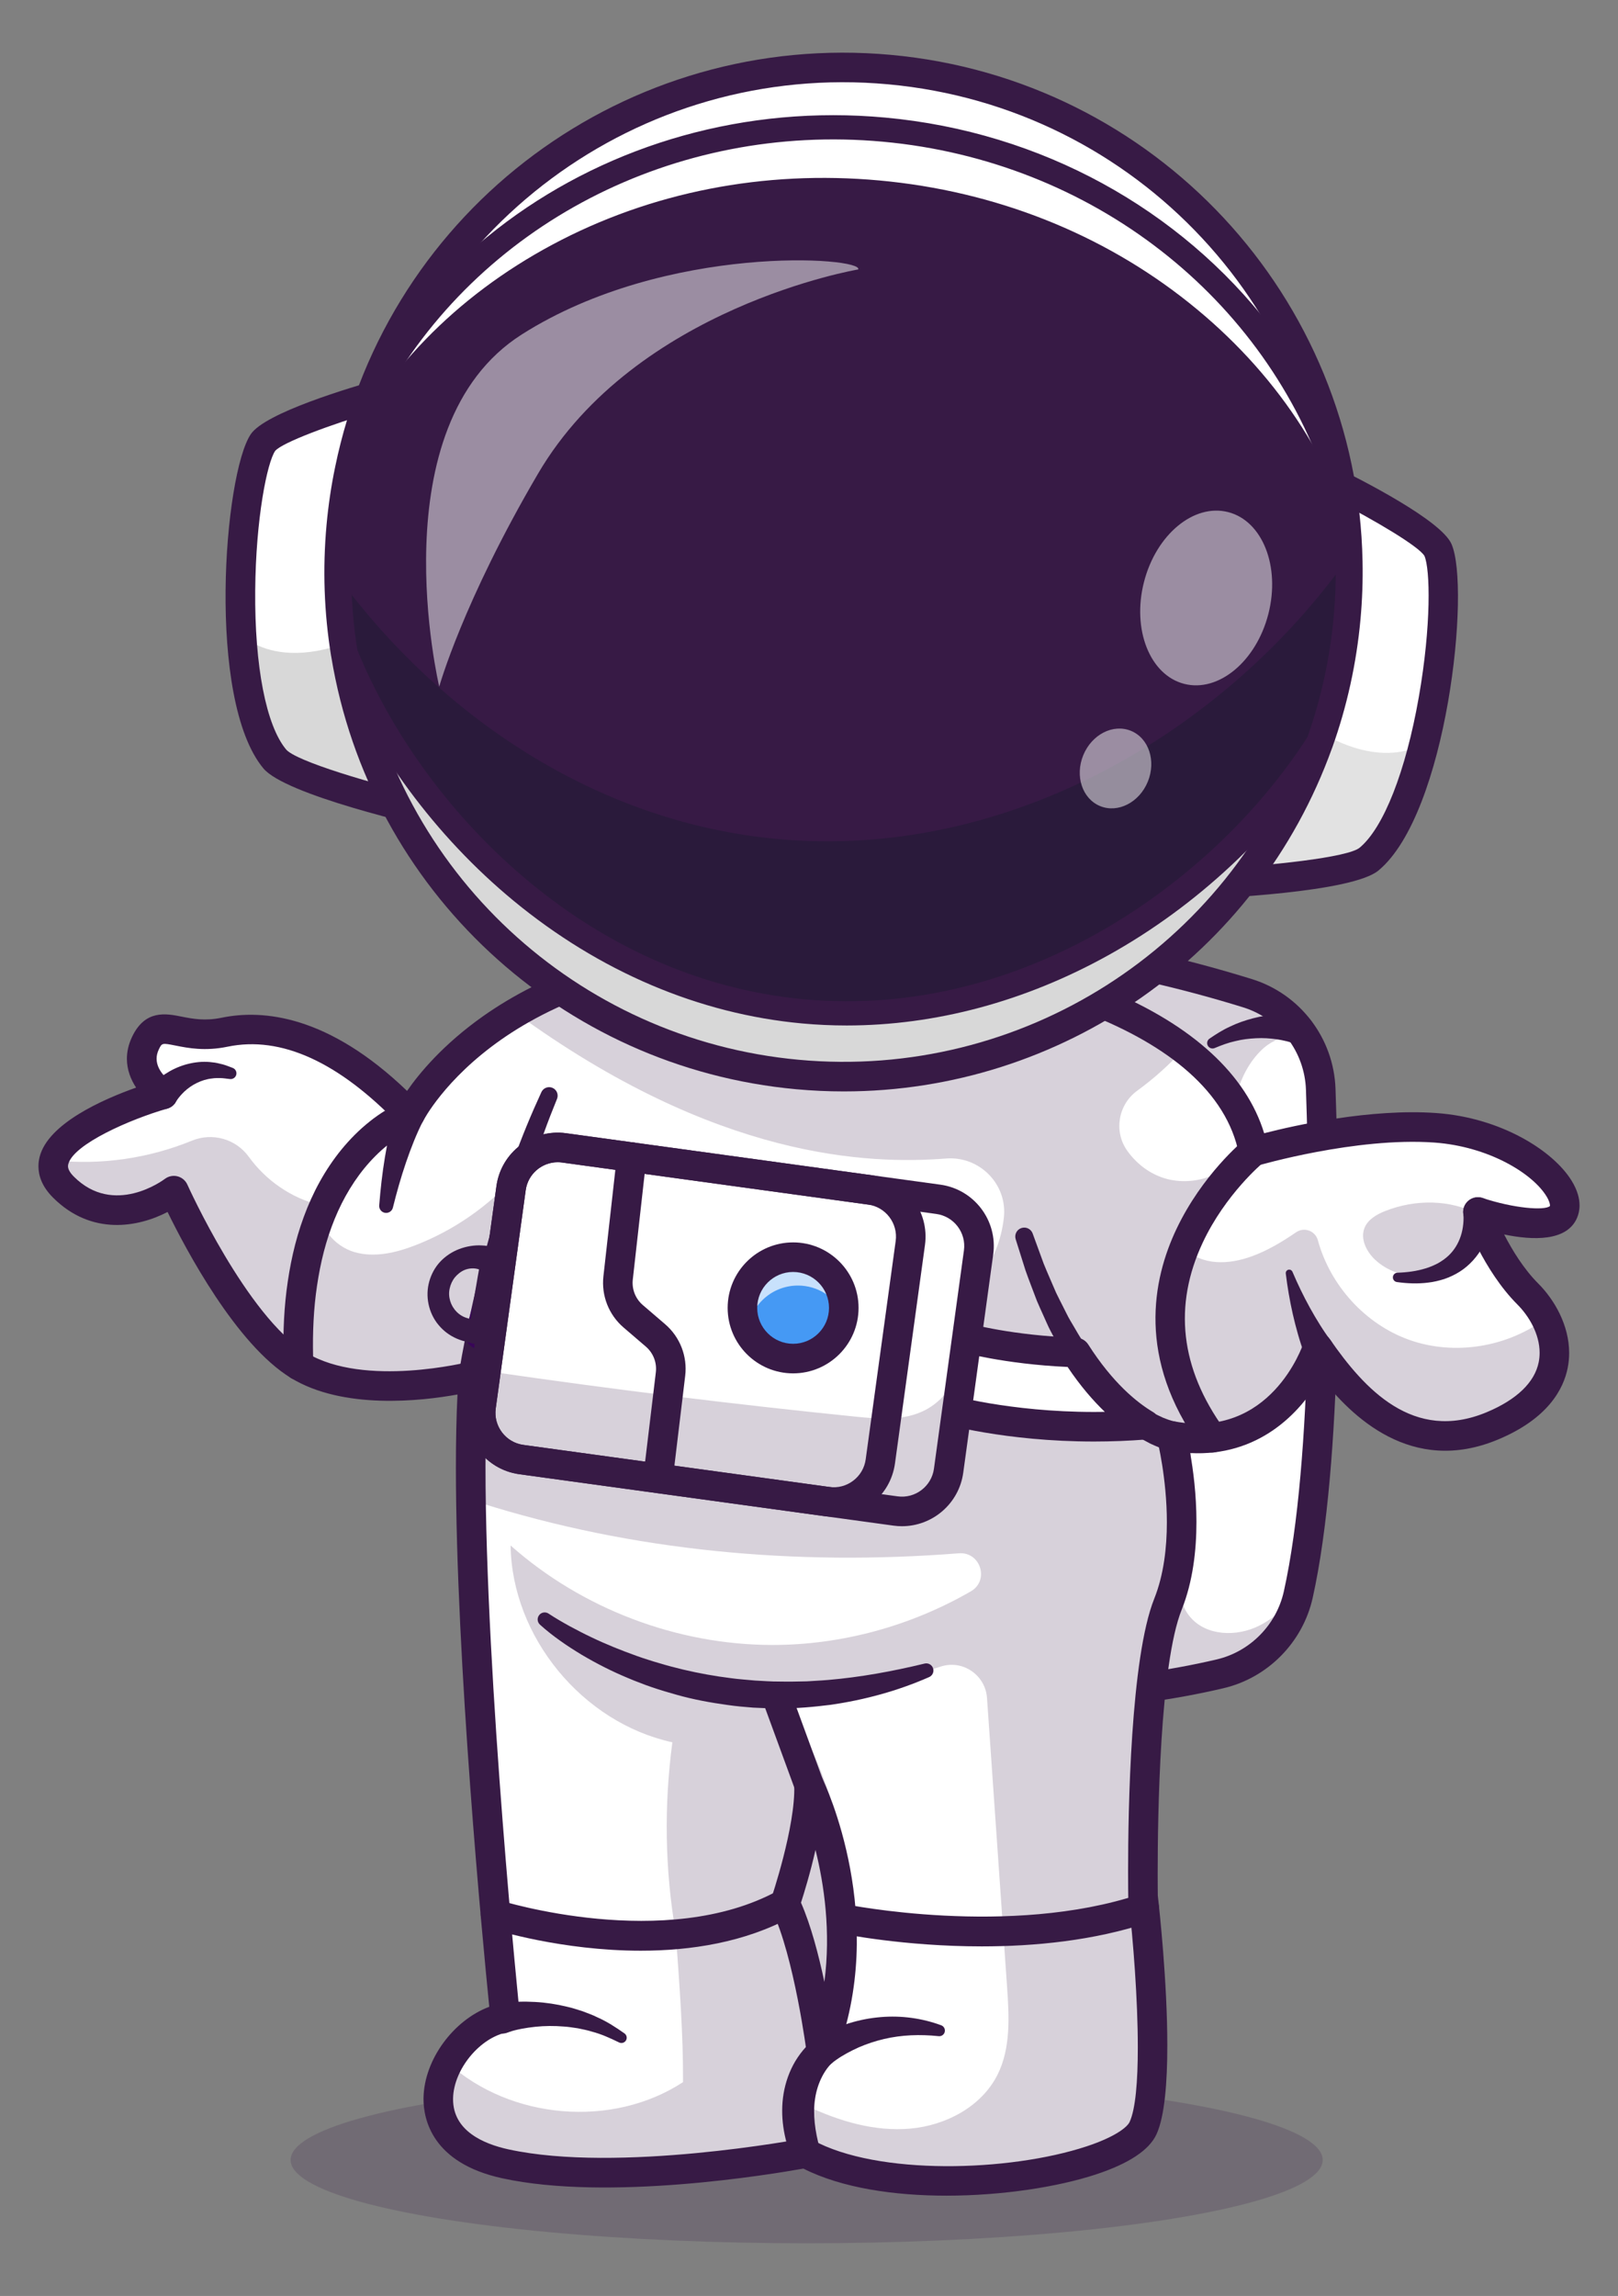 <?xml version="1.0" encoding="utf-8"?>
<!-- Generator: Adobe Illustrator 16.0.0, SVG Export Plug-In . SVG Version: 6.00 Build 0)  -->
<!DOCTYPE svg PUBLIC "-//W3C//DTD SVG 1.1//EN" "http://www.w3.org/Graphics/SVG/1.1/DTD/svg11.dtd">
<svg version="1.1" id="Layer_1" xmlns="http://www.w3.org/2000/svg" xmlns:xlink="http://www.w3.org/1999/xlink" x="0px" y="0px"
	 width="2443.898px" height="3466.334px" viewBox="0 0 2443.898 3466.334" enable-background="new 0 0 2443.898 3466.334"
	 xml:space="preserve">
<rect x="0" y="0" width="2443.898" height="3466.334" fill="#808080" stroke="none"/>
<g>
	<g>
		<g>
			<g opacity="0.2">
				<g>
					<ellipse fill="#371A45" cx="1218.413" cy="3261.057" rx="779.449" ry="125.768"/>
				</g>
			</g>
			<g>
				<g>
					<g>
						<path fill="#FFFFFF" d="M1960.906,2407.664c-1.842,8.314-4.354,16.352-7.423,24.055
							c-18.864,47.439-59.774,83.439-110.507,95.326c-141.428,33.266-440.748,73.617-792.14-54.918
							c0,0-75.234-693.296,70.546-1040.893c0,0,325.217-67.477,762.95,68.314c37.394,11.553,68.034,36.278,87.513,68.202
							c13.841,22.66,22.101,49.003,23.05,76.797C2001.259,1828.559,2007.063,2201.215,1960.906,2407.664z"/>
					</g>
				</g>
				<g>
					<g>
						<path fill="#371A45" d="M1544.223,2582.818c-142.686,0-314.585-21.514-501.062-89.727
							c-7.979-2.92-13.608-10.113-14.526-18.561c-3.099-28.539-74.18-703.012,72.183-1051.938
							c2.844-6.782,8.85-11.729,16.052-13.223c13.506-2.803,335.872-67.061,774.1,68.848
							c72.858,22.593,123.586,89.121,126.229,165.547c6.873,198.696,11.527,562.784-34.491,768.754
							c-14.989,67.105-67.839,120.602-134.636,136.285C1777.712,2565.332,1672.831,2582.818,1544.223,2582.818z M1071.649,2455.898
							c337.955,120.016,624.485,82.73,766.214,49.439c50.236-11.797,89.985-52.051,101.27-102.555
							c44.934-201.123,40.239-560.908,33.439-757.475c-1.984-57.461-40.095-107.471-94.829-124.443
							c-381.338-118.262-679.221-79.746-740.322-69.8C1012.509,1765.704,1062.323,2358.014,1071.649,2455.898z"/>
					</g>
				</g>
				<g>
					<g>
						<path fill="#371A45" d="M1956.288,1576.209c0.04-0.065-0.564-0.293-1.015-0.481c-0.436-0.196-0.986-0.387-1.53-0.58
							c-1.065-0.396-2.17-0.779-3.344-1.128c-2.273-0.766-4.706-1.359-7.103-2.029c-4.875-1.168-9.87-2.196-14.952-2.921
							c-10.157-1.476-20.613-2.119-31.085-1.577c-10.463,0.513-21.067,1.751-31.437,4.37c-10.5,2.279-20.627,6.11-30.763,10.306
							l-0.466,0.193c-4.155,1.72-8.918-0.255-10.639-4.411c-1.496-3.616-0.191-7.693,2.91-9.824
							c9.798-6.737,20.026-13.261,31.116-18.264c10.956-5.341,22.62-9.32,34.586-12.46c11.981-3.171,24.358-5.049,36.931-5.868
							c6.291-0.421,12.641-0.481,19.063-0.307c3.227,0.183,6.44,0.296,9.748,0.652c1.628,0.132,3.308,0.33,5.017,0.566l2.625,0.382
							c0.929,0.161,1.708,0.264,3.112,0.596c11.814,3.528,18.531,15.965,15.004,27.779S1968.103,1579.737,1956.288,1576.209z"/>
					</g>
				</g>
			</g>
			<g opacity="0.2">
				<g>
					<path fill="#371A45" d="M1901.337,2454.717c14.9-7.367,27.905-17.469,39.848-28.967
						c-18.863,47.441-59.774,83.439-110.507,95.326c-141.427,33.266-440.747,73.617-792.139-54.918
						c0,0-75.234-693.295,70.546-1040.892c0,0,325.217-67.477,762.949,68.313c37.395,11.554,68.035,36.278,87.513,68.202
						c-19.646,1.73-39.124,9.32-53.188,22.66c-38.454,36.39-46.826,93.597-52.91,146.171
						c-13.003,111.456-26.008,222.912-39.012,334.313c-10.771,92.201-21.487,184.402-32.26,276.549
						c-4.019,34.604-6.809,73.617,15.795,100.127C1822.25,2470.064,1867.794,2471.35,1901.337,2454.717z"/>
				</g>
			</g>
			<g>
				<g>
					<path fill="#FFFFFF" d="M2361.525,1829.898c-16.131,37.674-129.15,0-129.15,0s26.902,75.347,75.346,123.791
						c10.383,10.381,19.814,22.995,26.848,36.948c25.951,51.068,20.816,119.884-80.648,162.189
						c-129.205,53.803-215.322-48.445-263.712-118.432c0,0-53.859,164.701-220.681,133.502c0,0,37.673,146.338-5.358,254
						c-43.086,107.66-37.673,441.305-37.673,441.305s32.261,279.84,0,349.828c-32.315,69.988-362.442,118.377-509.507,37.674
						c0,0-281.627,53.803-453.863,16.131c-106.655-23.332-116.311-96.223-86.396-152.145c18.307-34.381,51.57-62.342,86.396-68.482
						c0,0-69.317-667.342-48.109-968.727c0,0-167.156,43.031-264.046-16.186c-96.89-59.16-188.365-263.71-188.365-263.71
						s-91.476,69.987-166.822-5.359c-75.346-75.346,150.692-139.921,150.692-139.921s-48.445-31.701-26.901-77.131
						c21.487-45.486,50.231-2.401,119.549-16.744c69.375-14.4,165.092,4.745,279.897,124.349c0,0,40.742-83.104,159.734-153.706
						c92.647-55.143,232.846-102.695,438.234-97.448c228.996,5.861,445.77,57.375,570.732,152.31
						c56.26,42.752,93.933,94.323,105.596,154.488c0,0,150.694-44.482,274.483-35.719
						C2291.592,1711.465,2377.654,1792.225,2361.525,1829.898z"/>
				</g>
			</g>
			<g opacity="0.2">
				<g>
					<path fill="#371A45" d="M2334.568,1990.637c-57.654,43.199-137.354,56.482-205.445,32.427
						c-66.91-23.6-119.881-82.304-138.55-150.534c-3.919-14.323-20.641-20.461-32.898-12.078
						c-21.172,14.479-43.12,27.691-67.147,36.364c-34.38,12.446-74.118,14.623-102.191-12.446
						c31.031-45.374,62.007-90.806,95.885-139.753c1.396-2.735,2.791-5.525-1.73-11.943
						c-25.004,39.961-78.081,59.942-123.232,46.324c-22.929-6.888-42.777-22.123-56.74-41.81
						c-20.526-28.943-13.628-69.433,15.033-90.352c25.534-18.636,49.12-39.789,70.171-62.902
						c-124.963-94.935-341.736-146.449-570.732-152.31c-205.389-5.247-345.587,42.305-438.234,97.448
						c303.676,221.507,533.627,229.055,650.359,220.014c50.543-3.915,92.828,38.999,87.154,89.376
						c-3.808,33.816-16.299,66.386-38.805,92.848c-44.092,51.959-109.113,81.317-174.022,102.081
						c-180.439,57.596-373.492,60.443-562.807,53.578c-4.912,60.666-9.823,121.391-14.734,182.17
						c230.007,72.592,475.498,95.381,722.341,75.975c32.775-2.576,46.607,41.018,18.131,57.449
						c-90.529,52.234-194.729,80.91-299.278,80.949c-144.274,0-287.879-54.473-395.874-150.189
						c1.896,138.021,108.498,267.563,244.345,297.143c-12.725,95.215-11.33,192.328,4.967,286.93
						c5.805,78.471,11.608,156.887,11.106,226.15c-106.936,69.932-260.418,56.424-354.908-28.855
						c-29.914,55.922-20.259,128.813,86.396,152.145c172.236,37.672,453.863-16.131,453.863-16.131
						c147.064,80.703,477.191,32.314,509.507-37.674c32.261-69.988,0-349.828,0-349.828s-5.413-333.645,37.673-441.305
						c43.031-107.662,5.358-254,5.358-254c166.821,31.199,220.681-133.502,220.681-133.502
						c48.39,69.986,134.507,172.234,263.712,118.432C2355.385,2110.521,2360.52,2041.705,2334.568,1990.637z M1506.709,3132.326
						c-24.166,48.221-78.081,76.629-131.771,81.375c-53.747,4.742-107.326-11.051-156.497-34.438
						c2.4-75.514,52.352-128.199,39.738-132.553c49.785-162.357,14.288-348.322-73.728-479.648
						c80.327-8.775,159.707-25.904,236.509-50.938c33.086-10.783,67.443,12.734,69.862,47.451
						c10.119,145.262,20.203,290.555,30.286,435.805C1524.234,3044.422,1526.913,3091.975,1506.709,3132.326z"/>
				</g>
			</g>
			<g>
				<g>
					<path fill="#371A45" d="M1429.494,3314.947c-78.73,0-157.952-11.5-216.063-40.889c-47.688,8.578-294.409,49.73-455.075,14.58
						c-106.177-23.219-118.66-89.654-118.665-119.488c0-0.746,0.01-1.469,0.022-2.168c1.182-57.914,45.578-117.143,99.302-137.201
						c-9.588-95.635-50.394-520.01-50.4-813.961c-0.003-39.555,0.734-76.742,2.388-110.453
						c-54.648,9.912-172.521,23.354-251.675-25.025c-82.591-50.429-158.572-193.93-186.209-250.542
						c-43.615,22.666-114.595,36.738-173.122-21.787c-16.98-16.982-21.929-33.599-21.924-47.212
						c0.002-5.352,0.771-10.234,1.875-14.497c12.98-50.093,95.239-86.411,145.627-104.277
						c-8.018-12.168-13.898-26.992-13.896-43.594c0-10.327,2.275-21.338,7.725-32.827c19.692-41.689,51.436-35.405,74.614-30.796
						c16.528,3.276,35.267,6.992,60.581,1.758c63.013-13.062,161.543-3.496,280.255,110.459
						c18.435-26.606,54.253-69.966,114.431-112.529c85.679-60.601,239.944-131.514,488.273-125.19
						c173.079,4.424,335.249,34.834,456.639,85.635c127.49,53.359,208.247,127.681,235.239,215.977
						c47.39-12.158,160.848-37.485,259.943-30.483c97.52,6.904,176.773,56.782,204.658,102.49
						c8.832,14.478,11.787,26.86,11.787,36.948c0.004,7.603-1.674,13.901-3.775,18.809c-15.379,35.928-66.988,34.014-110.105,25.088
						c11.977,23.281,29.451,52.017,51.564,74.131c23.918,23.921,46.631,62.407,46.623,104.786
						c-0.002,7.388-0.691,14.892-2.189,22.46c-6.32,31.979-29.744,76.725-105.428,108.287
						c-130.602,54.375-221.563-35.166-267.688-94.615c-30.984,55.904-95.13,120.406-197.103,114.947
						c4.432,24.965,9.451,62.412,9.451,103.936c0,42.904-5.361,90.16-22.275,132.48c-33.008,82.475-36.279,311.143-36.279,398.314
						c0,0.025,0,0.055,0,0.078c0,0.029,0,0.055,0,0.078c0,17.734,0.137,29.586,0.183,33.111
						c2.469,21.596,14.368,130.713,14.368,226.514c0.002,55.922-4.051,107.305-16.401,134.096
						c-10.981,23.789-41.812,44.166-91.636,60.576C1598.446,3301.621,1514.252,3314.947,1429.494,3314.947z M1216.986,3228.379
						c3.733,0,7.432,0.938,10.743,2.754c97.704,53.619,296.306,47.988,413.437,9.41c41.816-13.775,61.182-28.473,65.062-36.875
						c8.981-19.482,12.38-61.764,12.383-112.432c0.002-71.992-6.851-160.928-14.292-225.479c-0.083-0.732-0.132-1.465-0.145-2.197
						c-0.044-2.637-0.251-16.637-0.251-38.336c-0.003-91.957,3.721-322.172,39.519-411.625
						c14.422-36.08,19.039-77.305,19.041-115.293c0.005-67.012-14.346-123.955-14.573-124.844c-0.473-1.836-0.705-3.697-0.705-5.543
						c-0.008-5.605,2.1-11.078,6.018-15.273c5.215-5.57,12.92-8.1,20.41-6.693c145.115,27.129,193.39-112.588,195.374-118.55
						c2.671-8.027,9.66-13.887,18.038-15.078c8.365-1.196,16.715,2.412,21.524,9.375c52.266,75.591,126.402,156.47,236.771,110.517
						c45.504-18.975,72.758-45.166,78.801-75.732c0.93-4.711,1.361-9.413,1.361-14.071c0-28.716-16.41-55.782-33.566-72.94
						c-51.404-51.401-79.418-128.799-80.586-132.07c-0.873-2.451-1.301-4.985-1.299-7.505c0-5.742,2.217-11.372,6.373-15.62
						c5.979-6.104,14.916-8.262,23.012-5.557c46.852,15.566,93.531,19.316,101.637,12.153c0.045-0.21,0.074-0.513,0.074-0.908
						c0-2.061-0.861-6.636-5.225-13.784c-21.389-35.059-88.131-75.435-169.693-81.206c-0.004,0-0.004,0-0.004,0
						c-118.371-8.379-265.119,34.424-266.587,34.858c-6.03,1.777-12.536,0.933-17.909-2.329c-5.376-3.267-9.126-8.647-10.325-14.819
						c-36.714-188.843-355.418-281.094-654.983-288.74c-234.304-6.06-378.874,59.39-458.882,115.269
						c-86.318,60.288-118.198,122.842-118.511,123.467c-3.242,6.494-9.455,11.04-16.633,12.134
						c-7.176,1.084-14.451-1.338-19.48-6.577c-91.225-95.039-178.469-134.712-259.255-117.949
						c-34.183,7.075-59.697,2.012-78.33-1.685c-20.752-4.116-20.742-4.116-25.569,6.104c-2.271,4.785-3.213,9.365-3.218,13.662
						c-0.015,19.639,19.585,33.521,22.278,35.332c6.228,4.199,9.91,11.221,9.912,18.589c0,1.152-0.091,2.305-0.273,3.462
						c-1.354,8.574-7.498,15.625-15.843,18.018c-55.654,15.938-141.641,53.574-149.448,83.74c-0.178,0.688-0.444,1.719-0.444,3.11
						c0.006,3.237,1.458,8.433,8.846,15.82c60.337,60.337,134.406,5.723,137.531,3.364c5.428-4.092,12.459-5.522,19.038-3.813
						c6.582,1.694,12.065,6.27,14.844,12.476c0.887,1.982,89.8,198.931,179.622,253.775c87.588,53.525,245.275,14.018,246.86,13.617
						c6.943-1.777,14.336-0.117,19.844,4.479c5.1,4.252,8.027,10.537,8.032,17.123c0,0.527-0.018,1.055-0.054,1.588
						c-2.757,39.164-3.955,84.746-3.955,134.369c-0.013,325.391,51.401,824.707,51.999,830.484c0.081,0.771,0.12,1.543,0.122,2.305
						c0.01,10.717-7.678,20.088-18.449,21.986c-41.588,7.334-81.753,55.787-82.648,99.697c-0.011,0.523-0.016,1.035-0.016,1.553
						c0.013,47.314,45.315,67.217,83.558,75.576c165.72,36.266,442.131-15.717,444.904-16.244
						C1214.189,3228.512,1215.593,3228.379,1216.986,3228.379z M1240.944,3121.162c-0.911,0-1.826-0.053-2.747-0.17
						c-10.132-1.25-18.125-9.215-19.411-19.336c-0.188-1.475-19.114-147.965-52.981-217.965c-2.559-5.287-2.927-11.377-1.03-16.934
						c0.372-1.088,37.044-109.336,34.871-171.387c-0.369-10.547,6.696-19.912,16.94-22.451c10.232-2.543,20.862,2.441,25.464,11.939
						c4.17,8.607,101.204,213.271,19.679,422.1C1258.354,3115.602,1250.038,3121.162,1240.944,3121.162z M1209.855,2872.617
						c14.87,33.824,26.657,78.814,35.324,119.57c9.969-75.947-0.356-146.836-13.42-199.277
						C1223.93,2827.486,1214.504,2858.184,1209.855,2872.617z"/>
				</g>
			</g>
			<g>
				<g>
					<path fill="#371A45" d="M1765.743,2189.881l-2.734-0.604l-1.947-0.549l-3.802-1.111l-6.853-2.471
						c-4.483-1.713-8.587-3.701-12.85-5.592l-11.998-6.412c-3.85-2.297-7.562-4.738-11.333-7.113
						c-3.847-2.295-7.284-5.014-10.817-7.629c-3.483-2.664-7.116-5.18-10.451-7.98l-9.813-8.568
						c-3.263-2.857-6.589-5.658-9.506-8.809l-9.026-9.201c-3.009-3.064-6.066-6.088-8.715-9.418
						c-5.454-6.539-11.074-12.955-16.34-19.594l-14.851-20.518c-2.569-3.359-4.74-6.945-6.942-10.516l-6.631-10.68
						c-9.286-14.009-16.363-29.093-24.328-43.698c-3.926-7.334-6.958-15.048-10.472-22.548c-3.352-7.565-6.892-15.055-10.073-22.67
						c-5.772-15.447-11.874-30.77-17.328-46.272l-14.796-46.946c-2.248-7.132,1.712-14.735,8.843-16.983
						c6.926-2.183,14.296,1.488,16.775,8.232l0.263,0.719l16.409,44.872c5.95,14.73,12.49,29.182,18.681,43.76
						c3.377,7.148,7.082,14.121,10.599,21.183c3.667,6.976,6.873,14.221,10.899,20.962c8.152,13.401,15.446,27.379,24.668,39.935
						l6.597,9.637c2.185,3.221,4.34,6.462,6.84,9.413l14.416,18.143c5.05,5.791,10.366,11.295,15.507,16.957
						c2.507,2.91,5.34,5.432,8.119,8.008l8.31,7.746c2.69,2.689,5.682,4.943,8.611,7.275l8.767,7.006
						c2.954,2.27,6.1,4.191,9.125,6.311c3.059,2.059,6.051,4.256,9.259,5.932c3.162,1.775,6.286,3.658,9.449,5.367l9.606,4.588
						c3.198,1.203,6.44,2.623,9.558,3.643l4.621,1.441l2.045,0.48l0.979,0.242c0.081-0.002,0.155,0.006,0.229,0.027l3.448,1.008
						c11.771,3.438,18.525,15.768,15.087,27.539C1788.554,2185.693,1777.041,2192.348,1765.743,2189.881z"/>
				</g>
			</g>
			<g>
				<g>
					<path fill="#371A45" d="M692.88,2074.5c6.118-37.168,13.454-73.112,21.595-109.309c8.175-36.084,17.304-71.94,27.34-107.555
						c9.955-35.634,21.412-70.883,33.713-105.826c12.456-34.908,26.651-69.25,42.224-102.992c2.979-6.453,10.624-9.271,17.077-6.292
						c6.275,2.896,9.112,10.205,6.527,16.54l-0.116,0.282c-13.718,33.458-26.111,67.48-36.817,102.13
						c-10.558,34.693-20.291,69.658-28.55,105.035c-8.339,35.347-15.784,70.916-22.279,106.652
						c-6.434,35.637-12.184,71.853-16.457,107.249l-0.047,0.389c-1.478,12.246-12.604,20.975-24.849,19.496
						s-20.974-12.604-19.495-24.85C692.779,2075.16,692.835,2074.785,692.88,2074.5z"/>
				</g>
			</g>
			<g>
				<g>
					<path fill="#39005E" d="M703.6,2008.976c9.831-36.461,20.609-72.548,32.327-108.27c2.224-6.778,9.52-10.47,16.297-8.247
						c6.073,1.992,9.663,8.085,8.745,14.2c-5.474,36.708-9.954,73.509-13.438,110.291c-1.167,12.318-12.1,21.36-24.418,20.193
						c-12.319-1.167-21.361-12.099-20.194-24.418c0.117-1.235,0.332-2.438,0.637-3.602L703.6,2008.976z"/>
				</g>
			</g>
			<g>
				<g>
					<path fill="#371A45" d="M428.663,2062.193c-1.386-37.572-0.561-75.448,4.065-113.221
						c4.728-37.717,12.681-75.443,26.112-111.766c13.28-36.299,32.029-71.229,57.053-101.852
						c12.552-15.254,26.559-29.479,42.25-41.939c7.782-6.297,16.089-12.031,24.748-17.366c4.319-2.68,8.82-5.165,13.439-7.555
						c2.346-1.18,4.667-2.339,7.156-3.444l3.794-1.648l2.025-0.821l2.55-0.944l0.003-0.001l2.278-0.791
						c11.11-3.856,23.244,2.025,27.101,13.136c2.144,6.178,1.227,12.755-1.875,17.967c-0.997,1.653-2.387,4.497-3.563,6.868
						l-3.589,7.664c-2.366,5.174-4.605,10.494-6.803,15.845c-4.367,10.728-8.39,21.704-12.196,32.798
						c-3.782,11.106-7.289,22.355-10.574,33.702c-3.298,11.347-6.286,22.808-9.164,34.328l-0.03,0.118
						c-1.406,5.631-7.109,9.055-12.739,7.647c-5.06-1.264-8.336-6.001-7.928-11.034c0.972-12.101,2.07-24.223,3.507-36.339
						c1.426-12.117,3.103-24.238,5.102-36.356c2.027-12.115,4.311-24.234,7.045-36.363c1.386-6.066,2.829-12.135,4.475-18.234
						l2.574-9.193c0.984-3.209,1.759-5.946,3.167-9.772l27.503,30.311l-1.819,0.732l-2.501,1.09
						c-1.695,0.746-3.47,1.638-5.213,2.511c-3.504,1.822-7.033,3.753-10.487,5.907c-6.915,4.271-13.729,8.935-20.172,14.168
						c-12.996,10.309-24.832,22.315-35.533,35.316c-21.342,26.123-37.834,56.554-49.682,88.971
						c-11.997,32.398-19.309,66.812-23.685,101.689c-4.29,34.939-5.091,70.521-3.779,106.106l0.005,0.119
						c0.454,12.322-9.166,22.678-21.487,23.133S429.117,2074.514,428.663,2062.193z"/>
				</g>
			</g>
			<g>
				<g>
					<path fill="#371A45" d="M1830.983,2193.008c-6.924,0.006-13.745-3.207-18.11-9.242
						c-95.762-132.457-72.303-251.773-35.76-328.541c38.904-81.729,99.478-131.987,102.039-134.087
						c9.528-7.813,23.6-6.431,31.418,3.101c7.813,9.526,6.434,23.579-3.081,31.401c-0.778,0.649-56.343,47.104-90.686,120.103
						c-44.871,95.366-34.019,190.195,32.251,281.861c7.224,9.994,4.98,23.949-5.01,31.172
						C1840.09,2191.637,1835.515,2193.008,1830.983,2193.008z"/>
				</g>
			</g>
			<g>
				<g>
					<path fill="#371A45" d="M1970.706,2045.311c-2.313-5.724-3.855-10.487-5.573-15.672c-1.638-5.084-3.204-10.146-4.64-15.225
						c-2.901-10.146-5.512-20.295-7.816-30.477c-4.601-20.361-8.114-40.804-10.581-61.23c-0.348-2.881,1.706-5.498,4.586-5.846
						c2.378-0.287,4.575,1.062,5.467,3.16l0.014,0.037c7.892,18.62,16.67,36.712,26.273,54.168
						c4.806,8.725,9.851,17.276,15.076,25.62c2.6,4.181,5.293,8.279,8.007,12.308c2.671,3.909,5.616,8.197,8.144,11.34
						c7.832,9.74,6.285,23.984-3.456,31.814c-9.74,7.832-23.984,6.285-31.815-3.455c-1.402-1.744-2.505-3.635-3.313-5.605
						L1970.706,2045.311z"/>
				</g>
			</g>
			<g>
				<g>
					<path fill="#371A45" d="M2254.664,1828.756c0,2.027-0.102,2.914-0.189,4.241l-0.352,3.517
						c-0.266,2.306-0.592,4.536-0.992,6.747c-0.775,4.423-1.752,8.751-2.979,13.016c-2.395,8.529-5.646,16.83-9.865,24.704
						c-8.328,15.749-20.748,29.701-35.635,39.057c-7.424,4.683-15.295,8.29-23.271,11.05c-8.043,2.483-16.111,4.46-24.18,5.332
						c-16.115,2.064-31.922,1.301-47.219-0.809c-3.877-0.535-6.586-4.111-6.053-7.988c0.48-3.475,3.4-6.012,6.793-6.116l0.055-0.001
						c14.521-0.463,28.855-2.317,42.025-6.395c6.645-1.877,12.813-4.656,18.678-7.602c5.732-3.197,11.002-6.862,15.621-11.044
						c9.227-8.401,15.594-18.949,19.35-30.503c1.895-5.77,3.113-11.823,3.709-17.935c0.328-3.045,0.461-6.118,0.453-9.127
						c0.008-1.503-0.045-3.002-0.139-4.429l-0.168-2.084c-0.066-0.541-0.164-1.523-0.234-1.364
						c-0.625-12.313,8.848-22.803,21.162-23.43C2243.549,1806.968,2254.037,1816.443,2254.664,1828.756z"/>
				</g>
			</g>
			<g>
				<g>
					<path fill="#371A45" d="M1195.885,3257.98c-11.858-29.359-17.987-63.17-12.295-97.283c2.879-16.943,8.708-33.693,17.691-48.811
						c4.562-7.537,9.78-14.664,15.98-21.35c3.278-3.393,6.104-6.455,11.344-10.305c3.801-2.662,7.261-4.752,10.864-6.852
						c28.384-16.201,59.352-25.43,90.809-28.021c31.392-2.67,62.901,1.814,91.397,12.363c4.399,1.629,6.646,6.516,5.018,10.916
						c-1.376,3.717-5.077,5.898-8.846,5.504l-0.111-0.016c-28.259-2.957-56.115-1.934-82.476,4.283
						c-13.162,3.092-25.948,7.32-38.168,12.613c-12.116,5.455-23.938,11.691-34.372,19.121c-2.549,1.82-5.166,3.785-7.183,5.531
						c-0.59,0.555-2.791,2.846-4.396,4.861c-3.453,4.268-6.608,9.188-9.268,14.33c-5.361,10.328-8.955,21.674-10.735,33.531
						c-3.643,23.785-0.066,49.369,6.955,75.027l0.077,0.283c3.259,11.908-3.754,24.203-15.661,27.461
						C1211.453,3274.195,1200.063,3268.363,1195.885,3257.98z"/>
				</g>
			</g>
			<g>
				<g>
					<path fill="#371A45" d="M757.608,3024.576c1.549-0.309,2.595-0.443,3.721-0.607c1.146-0.178,2.234-0.311,3.293-0.424
						c2.147-0.248,4.293-0.496,6.38-0.641c4.212-0.393,8.366-0.559,12.513-0.738c8.283-0.264,16.503-0.115,24.678,0.324
						c16.343,0.898,32.514,3.357,48.269,7.221c7.916,1.689,15.616,4.381,23.304,6.734c7.539,2.977,15.161,5.504,22.357,9.168
						c14.714,6.455,28.196,15.264,41.097,24.35c3.603,2.539,4.466,7.516,1.928,11.117c-2.289,3.25-6.563,4.27-10.022,2.576
						l-0.491-0.24c-13.25-6.475-26.568-12.486-40.655-16.152c-6.868-2.264-14.082-3.402-21.069-4.994
						c-7.168-0.98-14.203-2.303-21.4-2.662c-14.277-1.195-28.621-1.105-42.746,0.355c-7.057,0.738-14.057,1.721-20.928,3.039
						c-3.42,0.703-6.837,1.377-10.142,2.234c-1.688,0.383-3.283,0.842-4.882,1.289c-0.816,0.219-1.597,0.443-2.31,0.682
						c-0.737,0.232-1.558,0.482-1.856,0.633c-11.205,5.625-24.848,1.102-30.473-10.104s-1.102-24.85,10.104-30.475
						c1.833-0.918,3.73-1.568,5.647-1.959L757.608,3024.576z"/>
				</g>
			</g>
			<g>
				<g>
					<path fill="#371A45" d="M1482.841,2938.59c-117.385,0-209.401-18.707-215.71-20.02c-12.067-2.516-19.81-14.332-17.3-26.402
						s14.351-19.805,26.399-17.309c2.468,0.512,249.06,50.492,445.124-14.902c11.699-3.893,24.343,2.416,28.242,14.115
						c3.898,11.695-2.42,24.336-14.116,28.238C1652.021,2930.146,1561.703,2938.59,1482.841,2938.59z"/>
				</g>
			</g>
			<g>
				<g>
					<path fill="#371A45" d="M967.821,2945.113c-119.411,0-219.492-31.246-226.187-33.379c-11.745-3.75-18.229-16.314-14.479-28.057
						c3.745-11.738,16.296-18.219,28.044-14.482l0,0c2.49,0.791,250.679,78.012,419.971-14.801
						c10.809-5.928,24.38-1.973,30.309,8.844c5.927,10.811,1.967,24.379-8.844,30.307
						C1124.929,2932.857,1042.577,2945.113,967.821,2945.113z"/>
				</g>
			</g>
			<g>
				<g>
					<path fill="#371A45" d="M1221.961,2716.92c-9.101,0-17.647-5.602-20.963-14.645l-48.022-130.971
						c-4.245-11.578,1.699-24.4,13.273-28.648c11.572-4.238,24.399,1.699,28.646,13.277l48.021,130.971
						c4.246,11.578-1.698,24.4-13.273,28.648C1227.108,2716.48,1224.511,2716.92,1221.961,2716.92z"/>
				</g>
			</g>
			<g>
				<g>
					<path fill="#371A45" d="M829.033,2436.463c9.724,6.43,20.695,12.766,31.376,18.658c10.858,5.82,21.754,11.551,32.899,16.789
						c22.203,10.646,45.064,19.791,68.154,28.059c5.774,2.07,11.567,4.072,17.434,5.863c5.835,1.879,11.672,3.729,17.581,5.35
						c11.707,3.59,23.57,6.633,35.455,9.506c23.806,5.619,47.886,9.949,72.117,12.953c12.099,1.709,24.299,2.361,36.445,3.598
						c12.191,0.588,24.379,1.611,36.602,1.508c6.108,0.027,12.218,0.213,18.329,0.121l18.342-0.336
						c6.124,0.021,12.219-0.604,18.334-0.912c6.104-0.445,12.238-0.615,18.337-1.24c48.896-4.117,97.495-13.002,146.05-24.754
						l0.072-0.018c5.799-1.404,11.638,2.158,13.042,7.959c1.251,5.166-1.444,10.361-6.146,12.428
						c-47.056,20.729-97.426,34.477-148.851,41.881c-25.758,3.209-51.756,5.674-77.822,5.367c-13.032,0.26-26.048-0.633-39.07-1.113
						c-12.998-0.984-25.989-2.131-38.889-4.021c-25.812-3.529-51.511-8.24-76.579-15.326c-12.539-3.486-25.025-7.156-37.323-11.389
						c-6.181-2.018-12.246-4.367-18.313-6.691c-6.097-2.246-12.108-4.711-18.089-7.242c-23.991-9.943-47.189-21.709-69.498-34.893
						c-11.089-6.717-22.053-13.635-32.6-21.199c-10.667-7.564-20.674-15.344-30.818-24.492c-4.35-3.922-4.696-10.631-0.773-14.98
						c3.564-3.951,9.423-4.6,13.728-1.746L829.033,2436.463z"/>
				</g>
			</g>
			<g>
				<g>
					<g>
						<path fill="#FFFFFF" d="M1730.013,2150.984c-27.068,2.178-53.077,3.07-77.635,3.07c-130.153,0-221.238-25.73-226.206-27.18
							c-29.636-8.596-46.715-39.516-38.118-69.152c8.538-29.58,39.458-46.603,69.038-38.119
							c1.73,0.503,69.151,19.145,167.827,22.324C1663.708,2102.707,1702.441,2134.52,1730.013,2150.984z"/>
					</g>
				</g>
			</g>
			<g>
				<g>
					<g>
						<path fill="#371A45" d="M1652.377,2176.377c-134.738,0-228.535-26.924-232.461-28.07
							c-20.02-5.807-36.613-19.068-46.689-37.334c-10.085-18.287-12.433-39.404-6.613-59.469
							c11.911-41.273,55.259-65.219,96.636-53.359c0.649,0.186,65.769,18.355,162.39,21.47c7.363,0.239,14.136,4.092,18.099,10.303
							c37.117,58.154,73.628,87.514,97.719,101.904c8.341,4.975,12.503,14.775,10.296,24.232
							c-2.204,9.463-10.272,16.406-19.953,17.184C1705.858,2175.322,1679.138,2176.377,1652.377,2176.377z M1441.677,2039.747
							c-14.517,0-27.952,9.54-32.173,24.169c-2.503,8.623-1.497,17.666,2.819,25.494c4.324,7.832,11.448,13.525,20.066,16.025
							c0.938,0.273,91.566,26.293,219.987,26.293c5.472,0,10.938-0.049,16.396-0.137c-17.749-17.006-36.97-39.131-56.226-67.803
							c-95.954-4.336-161.03-22.553-161.685-22.743C1447.805,2040.167,1444.716,2039.747,1441.677,2039.747z"/>
					</g>
				</g>
			</g>
			<g>
				<g>
					<g>
						<g>
							<path fill="#371A45" d="M767.418,1891.912c1.865,6.127,2.599,14.438,1.163,21.459l-0.55,2.565l-0.325,1.193l-0.486,1.659
								l-0.973,3.318c-1.316,4.421-2.468,8.882-3.682,13.33l-7.008,26.768c-2.318,8.934-4.434,17.914-6.468,26.914
								c-2.026,9-4.097,17.997-5.918,27.039l-0.221,1.092c-1.872,9.29-10.919,15.302-20.209,13.431
								c-0.35-0.07-0.742-0.164-1.083-0.255l-13.521-3.65l-6.752-1.83l-3.373-0.916c-1.19-0.349-2.73-0.941-4.071-1.416
								c-11.038-4.032-21.08-10.604-28.935-19.235c-16.003-17-22.634-41.961-17.651-64.564c2.435-11.214,7.504-21.979,14.881-30.896
								c7.422-8.879,16.929-15.843,27.439-20.537c10.554-4.606,22.116-7.152,33.988-7.214c2.902,0.216,6.022,0.109,8.847,0.478
								c3.01,0.423,5.085,0.484,9.853,1.5C750.849,1883.913,759.853,1887.693,767.418,1891.912z M729.479,1915.452
								c-1.126,2.079-0.812,3.719-1.017,3.347c0.428-0.079-1.862-1.002-3.21-1.602c-1.527-0.68-2.906-1.016-4.424-1.478
								c-5.988-1.378-12.537-0.887-18.504,1.383c-5.947,2.359-11.1,6.471-15.163,11.308c-3.984,4.934-6.672,10.838-7.998,17.101
								c-2.747,12.428,1.526,25.913,10.354,34.784c4.289,4.545,9.818,7.831,15.694,9.605c0.782,0.224,1.326,0.467,2.294,0.703
								l3.143,0.696l6.278,1.396l12.541,2.804l-21.51,14.266l4.433-27.825l4.609-27.808l4.798-27.801l2.494-13.894l0.602-3.48
								l0.3-1.741l0.076-0.435c0.036-0.192,0.051-0.309-0.007-0.072c-0.069,0.268-0.12,0.559-0.149,0.868
								C724.746,1910.071,726.546,1913.853,729.479,1915.452z"/>
						</g>
					</g>
				</g>
			</g>
			<g>
				<g>
					<path fill="#371A45" d="M228.39,1639.217c0.851-1.039,1.412-1.61,1.966-2.184c0.577-0.608,1.151-1.2,1.691-1.7
						c1.101-1.036,2.198-2.135,3.307-3.064c2.193-1.965,4.447-3.779,6.723-5.515c4.539-3.499,9.343-6.548,14.222-9.395
						c9.851-5.564,20.555-9.671,31.55-11.98c10.961-2.339,22.243-2.995,33.006-1.486c5.426,0.405,10.61,1.873,15.746,3.118
						c5.109,1.335,9.905,3.5,14.748,5.222c4.529,1.61,6.896,6.587,5.285,11.116c-1.36,3.826-5.123,6.108-8.988,5.754l-1.563-0.146
						c-4.412-0.404-8.696-1.271-12.985-1.318c-4.29,0.042-8.497-0.184-12.611,0.564c-8.245,0.8-16.016,3.315-23.112,6.772
						c-7.11,3.438-13.602,7.968-19.291,13.361c-2.797,2.764-5.494,5.569-7.875,8.6c-1.201,1.507-2.345,3.016-3.368,4.553
						c-0.565,0.76-0.969,1.508-1.447,2.248c-0.255,0.384-0.428,0.716-0.593,1.036c-0.195,0.349-0.383,0.701-0.236,0.619
						c-7.229,9.989-21.186,12.227-31.175,4.999C223.399,1663.162,221.161,1649.206,228.39,1639.217z"/>
				</g>
			</g>
			<g opacity="0.2">
				<g>
					<path fill="#371A45" d="M778.831,1775.204c-41.167,46.06-93.328,82.225-150.899,104.626
						c-29.461,11.463-62.154,19.368-92.517,10.564s-56.219-39.234-52.451-71.112c-42.966-10.338-81.386-37.148-107.27-72.882
						c-19.553-26.992-54.929-36.885-85.779-24.271c-65.137,26.635-136.887,37.177-206.892,29.76
						c12.145,32.981,40.178,59.696,73.707,70.238c33.528,10.542,71.805,4.678,100.639-15.42
						c27.334,93.436,92.022,175.373,176.563,223.644c84.541,48.271,187.984,62.332,281.867,33.82
						C741.086,1968.013,761.523,1870.582,778.831,1775.204z"/>
				</g>
			</g>
			<g>
				<g>
					<g>
						<path fill="#FFFFFF" d="M1352.664,2281.246l-565.231-77.65c-38.911-5.346-66.121-41.223-60.775-80.133l45.288-329.655
							c5.346-38.91,41.222-66.119,80.132-60.773l565.233,77.651c38.909,5.345,66.119,41.222,60.773,80.132l-45.287,329.655
							C1427.451,2259.383,1391.574,2286.592,1352.664,2281.246z"/>
					</g>
				</g>
				<g>
					<g>
						<path fill="#371A45" d="M1362.409,2304.238c-4.219,0-8.486-0.287-12.782-0.873l-565.235-77.652
							c-51.04-7.016-86.863-54.248-79.852-105.287l45.288-329.654c7.015-51.04,54.234-86.831,105.286-79.858l565.234,77.651
							c51.042,7.017,86.865,54.248,79.854,105.288l-45.288,329.659C1448.49,2270.26,1408.332,2304.238,1362.409,2304.238z
							 M842.37,1754.693c-23.982,0-44.954,17.744-48.308,42.153L748.773,2126.5c-3.659,26.65,15.044,51.313,41.697,54.975
							l565.234,77.652l0,0c26.636,3.711,51.313-15.039,54.976-41.689l45.288-329.659c3.659-26.655-15.044-51.313-41.699-54.976
							l-565.232-77.651C846.799,1754.844,844.569,1754.693,842.37,1754.693z"/>
					</g>
				</g>
				<g>
					<g>
						<path fill="#371A45" d="M1259.455,2290.088c-4.282,0-8.594-0.293-12.913-0.883l-462.15-63.492
							c-51.04-7.016-86.863-54.248-79.852-105.287l45.288-329.654c7.015-51.04,54.234-86.831,105.286-79.858l462.15,63.491
							c51.043,7.017,86.865,54.248,79.854,105.288l-45.288,329.653c-3.398,24.727-16.221,46.65-36.105,61.734
							C1299.312,2283.531,1279.704,2290.088,1259.455,2290.088z M842.37,1754.693c-23.982,0-44.954,17.744-48.308,42.153
							L748.773,2126.5c-3.659,26.65,15.044,51.313,41.697,54.975l462.15,63.492l0,0c12.92,1.807,25.74-1.582,36.121-9.459
							c10.386-7.875,17.08-19.326,18.854-32.236l45.288-329.653c3.66-26.65-15.046-51.313-41.698-54.976l-462.149-63.491
							C846.799,1754.844,844.569,1754.693,842.37,1754.693z"/>
					</g>
				</g>
				<g>
					<g>
						<circle fill="#4599F4" cx="1197.945" cy="1974.603" r="76.542"/>
					</g>
				</g>
				<g opacity="0.7">
					<g>
						<path fill="#FFFFFF" d="M1205.239,1940.88c30.169,0,56.185,17.498,68.653,42.858c0.357-3.001,0.595-6.038,0.595-9.136
							c0-42.273-34.269-76.542-76.542-76.542c-42.272,0-76.542,34.269-76.542,76.542c0,12.104,2.887,23.509,7.89,33.684
							C1133.816,1970.33,1166.064,1940.88,1205.239,1940.88z"/>
					</g>
				</g>
				<g>
					<g>
						<path fill="#371A45" d="M1197.946,2073.467c-54.517,0-98.867-44.35-98.867-98.862c0-54.517,44.351-98.867,98.867-98.867
							c54.514,0,98.865,44.351,98.865,98.867C1296.812,2029.117,1252.46,2073.467,1197.946,2073.467z M1197.946,1920.386
							c-29.896,0-54.219,24.321-54.219,54.219c0,29.893,24.323,54.214,54.219,54.214c29.895,0,54.216-24.321,54.216-54.214
							C1252.162,1944.708,1227.841,1920.386,1197.946,1920.386z"/>
					</g>
				</g>
				<g>
					<g>
						<path fill="#371A45" d="M995.414,2241.666c-0.886,0-1.784-0.055-2.688-0.166c-12.241-1.471-20.975-12.584-19.505-24.824
							l17.386-144.785c1.763-14.688-3.887-29.204-15.115-38.833l-33.608-28.818c-22.355-19.17-33.745-48.091-30.461-77.369
							l20.454-182.314c1.374-12.251,12.427-21.016,24.673-19.697c12.253,1.377,21.071,12.422,19.697,24.678l-20.454,182.314
							c-1.634,14.565,4.033,28.955,15.156,38.491l33.605,28.818c22.568,19.351,33.929,48.531,30.384,78.052l-17.386,144.785
							C1016.19,2233.336,1006.557,2241.666,995.414,2241.666z"/>
					</g>
				</g>
			</g>
			<g opacity="0.2">
				<g>
					<path fill="#371A45" d="M1470.701,1838.264c-13.524,50.483-4.937,103.916-7.019,156.138
						c-2.082,52.223-19.561,109.997-65.835,134.29c-31.919,16.756-70.176,13.705-106.043,10.07
						c-182.494-18.486-364.592-40.893-546.123-67.199c-28.115,31.283-13.098,84.578,19.707,110.902s76.758,32.883,118.441,38.502
						c143.133,19.297,286.266,38.594,429.398,57.891c24.964,3.365,52.028,6.354,73.884-6.172
						c24.744-14.18,35.361-43.854,43.082-71.307C1463.515,2082.896,1478.599,1959.303,1470.701,1838.264z"/>
				</g>
			</g>
			<g opacity="0.2">
				<g>
					<path fill="#371A45" d="M2232.389,1833.078c0.611,35.915-21.842,71.178-54.641,85.819
						c-32.801,14.641-74.043,7.81-100.369-16.626c-13.367-12.406-23.199-31.872-16.229-48.724
						c5.256-12.7,18.414-20.142,31.191-25.205C2137.906,1810.284,2190.557,1810.885,2232.389,1833.078z"/>
				</g>
			</g>
			<g>
				<g>
					<g>
						<path fill="#FFFFFF" d="M1999.973,721.488c0,0,157.947,77.001,171.992,108.831c26.037,59.008-9.949,388.544-104.061,466.709
							c-36.85,30.606-287.835,39.394-287.835,39.394L1999.973,721.488z"/>
					</g>
				</g>
				<g>
					<g>
						<path fill="#E2E2E2" d="M1780.068,1336.429c0,0,250.986-8.803,287.818-39.418c36.73-30.49,64.646-99.351,83.389-175.441
							c-2.967,2.221-97.516,69.834-258.262-99.893c-0.081-0.098-0.207-0.2-0.29-0.299L1780.068,1336.429z"/>
					</g>
				</g>
				<g>
					<g>
						<polygon fill="#D8D8D8" points="1259.154,1001.088 1258.896,1003.904 1257.231,1002.357 						"/>
					</g>
				</g>
				<g>
					<g>
						<polygon fill="#D8D8D8" points="1257.231,1002.357 1255.313,1003.576 1255.57,1000.76 						"/>
					</g>
				</g>
				<g>
					<g>
						<path fill="#FFFFFF" d="M690.868,1236.779c0,0-245.222-54.201-275.888-90.992c-30.587-36.648-45.543-109.433-50.168-187.66
							c-0.041-0.049-0.041-0.049-0.041-0.049c-7.271-122.108,10.428-257.61,32.569-290.114
							c19.578-28.75,188.876-75.841,188.876-75.841l51.035,314.393L690.868,1236.779z"/>
					</g>
				</g>
				<g>
					<g>
						<path fill="#D8D8D8" d="M690.868,1236.779c0,0-245.222-54.201-275.888-90.992c-30.587-36.648-45.543-109.433-50.168-187.66
							c2.515,2.722,83.226,86.371,272.101-51.37c0.098-0.081,0.24-0.159,0.339-0.241L690.868,1236.779z"/>
					</g>
				</g>
				<g>
					<g>
						<path fill="#371A45" d="M1780.067,1358.746c-7.106,0-13.809-3.389-18.02-9.15c-4.368-5.972-5.491-13.726-2.998-20.693
							l219.902-614.932c2.136-5.977,6.719-10.762,12.598-13.154s12.502-2.168,18.206,0.605
							c49.697,24.229,166.98,84.409,182.635,119.883c29.15,66.069-6.531,406.777-110.223,492.896
							c-39.635,32.92-240.65,42.407-301.316,44.531C1780.59,1358.741,1780.329,1358.746,1780.067,1358.746z M2012.523,752.696
							l-200.266,560.02c108.664-5.366,224.025-18.447,241.385-32.861c36.221-30.083,69.627-115.029,89.359-227.231
							c19.09-108.53,17.225-193.608,8.539-213.291C2143.506,825.264,2077.061,785.572,2012.523,752.696z"/>
					</g>
				</g>
				<g>
					<g>
						<path fill="#371A45" d="M690.888,1259.097c-1.604,0-3.218-0.171-4.816-0.527c-59.272-13.096-255.234-58.901-288.235-98.467
							c-86.343-103.511-59.606-445.034-18.95-504.712c21.829-32.046,148.086-69.946,201.355-84.756
							c6.105-1.704,12.663-0.718,18.015,2.705c5.348,3.423,8.982,8.96,10,15.225l104.668,644.629
							c1.187,7.305-1.323,14.722-6.701,19.805C702.033,1256.958,696.53,1259.097,690.888,1259.097z M568.215,620.552
							c-69.432,20.625-141.997,47.632-152.637,60.259c-11.907,17.5-29.178,100.82-30.1,211.016
							c-0.953,113.921,16.483,203.516,46.645,239.673c14.453,17.329,125.527,51.123,231.414,76.118L568.215,620.552z"/>
					</g>
				</g>
				<g>
					<g>
						<circle fill="#FFFFFF" cx="1274.107" cy="863.663" r="761.793"/>
					</g>
				</g>
				<g>
					<g>
						<path fill="#D8D8D8" d="M2032.75,933.054c-38.333,418.98-409.048,727.547-828.028,689.215
							c-418.979-38.333-727.595-409.052-689.263-828.032c4.048-44.236,11.795-87.267,22.966-128.729
							c28.873,362.776,315.299,662.939,690.042,697.224c374.744,34.286,710.834-208.924,805.059-560.438
							C2036.988,845.096,2036.797,888.817,2032.75,933.054z"/>
					</g>
				</g>
				<g>
					<g>
						<path fill="#371A45" d="M1275.485,1643.824c-24.046,0-48.213-1.099-72.454-3.315
							c-207.502-18.984-395.192-117.637-528.496-277.788c-133.301-160.151-196.26-362.627-177.275-570.127
							c18.984-207.505,117.64-395.195,277.788-528.501c160.151-133.306,362.646-196.26,570.132-177.275
							c207.503,18.984,395.193,117.637,528.496,277.788c133.304,160.151,196.264,362.632,177.275,570.132
							c-18.984,207.505-117.639,395.195-277.788,528.496C1631.721,1580.962,1457.26,1643.824,1275.485,1643.824z M1272.792,120.098
							c-173.262,0-339.517,59.907-474.331,172.119C645.822,419.268,551.796,598.155,533.7,795.923
							c-18.091,197.769,41.914,390.747,168.963,543.384c127.048,152.637,305.935,246.665,503.703,264.756
							c197.779,18.11,390.747-41.909,543.384-168.955c152.64-127.051,246.665-305.938,264.762-503.701l18.221,1.665l-18.221-1.665
							c18.094-197.773-41.912-390.752-168.963-543.389c-127.049-152.637-305.936-246.665-503.704-264.756
							C1318.754,121.148,1295.697,120.098,1272.792,120.098z"/>
					</g>
				</g>
				<g>
					<g>
						<path fill="#371A45" d="M1275.485,1643.824c-24.046,0-48.213-1.099-72.454-3.315
							c-207.502-18.984-395.192-117.637-528.496-277.788c-133.301-160.151-196.26-362.627-177.275-570.127
							c18.984-207.505,117.64-395.195,277.788-528.501c160.151-133.306,362.646-196.26,570.132-177.275
							c207.503,18.984,395.193,117.637,528.496,277.788c133.304,160.151,196.264,362.632,177.275,570.132
							c-18.984,207.505-117.639,395.195-277.788,528.496C1631.721,1580.962,1457.26,1643.824,1275.485,1643.824z M1272.792,120.098
							c-173.262,0-339.517,59.907-474.331,172.119C645.822,419.268,551.796,598.155,533.7,795.923
							c-18.091,197.769,41.914,390.747,168.963,543.384c127.048,152.637,305.935,246.665,503.703,264.756
							c197.779,18.11,390.747-41.909,543.384-168.955c152.64-127.051,246.665-305.938,264.762-503.701l18.221,1.665l-18.221-1.665
							c18.094-197.773-41.912-390.752-168.963-543.389c-127.049-152.637-305.936-246.665-503.704-264.756
							C1318.754,121.148,1295.697,120.098,1272.792,120.098z"/>
					</g>
				</g>
				<g>
					<g>
						<path fill="#371A45" d="M1275.485,1643.824c-24.046,0-48.213-1.099-72.454-3.315
							c-207.502-18.984-395.192-117.637-528.496-277.788c-133.301-160.151-196.26-362.627-177.275-570.127
							c18.984-207.505,117.64-395.195,277.788-528.501c160.151-133.306,362.646-196.26,570.132-177.275
							c207.503,18.984,395.193,117.637,528.496,277.788c133.304,160.151,196.264,362.632,177.275,570.132
							c-18.984,207.505-117.639,395.195-277.788,528.496C1631.721,1580.962,1457.26,1643.824,1275.485,1643.824z M1272.792,120.098
							c-173.262,0-339.517,59.907-474.331,172.119C645.822,419.268,551.796,598.155,533.7,795.923
							c-18.091,197.769,41.914,390.747,168.963,543.384c127.048,152.637,305.935,246.665,503.703,264.756
							c197.779,18.11,390.747-41.909,543.384-168.955c152.64-127.051,246.665-305.938,264.762-503.701l18.221,1.665l-18.221-1.665
							c18.094-197.773-41.912-390.752-168.963-543.389c-127.049-152.637-305.936-246.665-503.704-264.756
							C1318.754,121.148,1295.697,120.098,1272.792,120.098z"/>
					</g>
				</g>
				<g>
					<g>
						<path fill="#371A45" d="M1274.633,1647.793c-23.859,0-47.852-1.084-71.982-3.291
							c-355.739-32.544-644.316-300.889-702.253-652.778c-0.112-0.483-0.21-0.972-0.291-1.47
							c-10.632-64.927-12.941-131.553-6.86-198.032c2.695-29.458,7.046-58.73,12.933-87.012
							c80.127-391.24,441.006-658.804,839.351-622.393c398.493,36.455,704.814,365.186,712.529,764.658
							c0.598,28.955-0.451,58.447-3.121,87.627l0,0c-6.076,66.377-20.408,131.475-42.605,193.481
							c-0.172,0.479-0.359,0.952-0.563,1.416C1899.071,1442.769,1602.47,1647.784,1274.633,1647.793z M544.284,983.428
							c54.238,332.339,326.599,585.884,662.434,616.611c335.818,30.708,649.712-169.18,763.411-486.191
							c0.19-0.552,0.402-1.099,0.635-1.631c20.661-58.071,34.021-119.019,39.709-181.187l0,0c2.518-27.524,3.51-55.337,2.947-82.666
							c-7.278-376.719-296.155-686.704-671.958-721.084C965.771,92.862,625.476,345.24,549.904,714.234
							c-5.555,26.699-9.653,54.282-12.195,82.056c-5.693,62.241-3.596,124.595,6.233,185.356
							C544.079,982.232,544.193,982.828,544.284,983.428z M2032.705,933.067h0.049H2032.705z"/>
					</g>
				</g>
				<g>
					<g>
						<path fill="#371A45" d="M2024.492,749.996c-7.746,0-14.881-4.951-17.386-12.622c-94.383-289.18-358.77-494.644-673.56-523.438
							c-314.544-28.813-611.797,125.137-757.192,392.129c-4.59,8.438-14.912,11.88-23.655,7.9
							c-8.735-3.979-12.91-14.033-9.563-23.032C665.473,262.095,995.29,54.8,1345.178,86.797
							c350.114,32.036,636.875,295.928,697.35,641.748c1.652,9.453-4.285,18.579-13.6,20.903
							C2027.445,749.82,2025.957,749.996,2024.492,749.996z M1258.441,173.902c25.997,0,52.144,1.182,78.44,3.589
							c236.423,21.631,445.721,138.662,581.606,315.103c-118.286-204.795-331.121-346.89-576.646-369.351
							c-245.405-22.471-480.454,78.604-633.947,258.452C855.121,249.493,1050.839,173.902,1258.441,173.902z"/>
					</g>
				</g>
				<g>
					<g>
						<path fill="#371A45" d="M2032.682,933.083c-6.006,65.662-20.164,128.69-41.392,187.995c0,0-0.069-0.006-0.075,0.063
							c-154.863,242.217-454.375,435.417-777.829,405.824c-323.457-29.593-582.869-273.928-691.208-540.226
							c0.007-0.069-0.063-0.076-0.063-0.076c-10.181-62.179-12.667-126.729-6.659-192.391c2.626-28.707,6.815-56.918,12.555-84.5
							c128.25-273.808,445.766-451.364,798.482-419.094c352.784,32.276,632.867,264.646,709.226,557.243
							C2036.295,876.011,2035.301,904.446,2032.682,933.083z"/>
					</g>
				</g>
				<g opacity="0.35">
					<g>
						<path fill="#111A28" d="M2032.713,933.105c-6.01,65.663-20.166,128.691-41.393,187.996c0,0-0.069-0.006-0.076,0.063
							c-154.862,242.218-454.373,435.404-777.828,405.811c-323.455-29.593-582.868-273.915-691.208-540.213
							c0.006-0.069-0.062-0.076-0.062-0.076c-6.05-37.05-9.369-74.899-9.832-113.396c152.6,206.653,387.204,368.301,662.541,393.491
							c350.773,32.092,676.913-165.579,859.844-422.639c0.371,1.293,0.748,2.516,1.049,3.802
							C2036.324,876.034,2035.332,904.47,2032.713,933.105z"/>
					</g>
				</g>
				<g>
					<g>
						<path fill="#371A45" d="M1278.896,1548.243c-22.452,0-44.854-1.016-67.179-3.057
							c-155.645-14.238-306.499-78.369-436.252-185.459c-117.5-96.973-213.311-226.636-269.866-365.186
							c-0.729-1.528-1.255-3.179-1.54-4.917c-10.578-64.604-12.876-130.894-6.824-197.021c2.681-29.297,7.007-58.423,12.859-86.558
							c0.29-1.392,0.742-2.749,1.345-4.038c65.413-139.648,177.107-254.692,323.011-332.7
							c148.394-79.326,319.118-112.803,493.711-96.851c174.624,15.977,336.462,79.922,468.018,184.922
							c129.346,103.232,218.298,236.685,257.247,385.923c0.361,1.387,0.559,2.813,0.588,4.243
							c0.592,28.853-0.455,58.193-3.113,87.207v-0.005c-6.037,66.035-20.297,130.801-42.383,192.5
							c-0.598,1.67-1.419,3.208-2.422,4.59c-80.752,125.977-198.509,236.094-331.683,310.137
							C1548.456,1512.007,1412.982,1548.238,1278.896,1548.243z M539.823,981.553c98.711,240.967,345.43,497.017,675.229,527.188
							c329.842,30.195,618.95-176.846,759.749-395.898c20.625-58.174,33.966-119.199,39.659-181.426v-0.005
							c2.465-26.934,3.477-54.16,3.008-80.957c-77.569-293.198-355.624-510.723-692.643-541.553
							C987.875,278.077,674.999,441.436,545.49,715.596c-5.352,26.133-9.324,53.149-11.814,80.347
							C527.976,858.252,530.043,920.684,539.823,981.553z"/>
					</g>
				</g>
				<g opacity="0.5">
					<g>
						
							<ellipse transform="matrix(-0.969 -0.248 0.248 -0.969 3363.096 2230.214)" fill="#FFFFFF" cx="1821.805" cy="903.604" rx="96.96" ry="133.807"/>
					</g>
				</g>
				<g opacity="0.5">
					<g>
						
							<ellipse transform="matrix(-0.925 -0.379 0.379 -0.925 2803.653 2871.236)" fill="#FFFFFF" cx="1684.527" cy="1159.572" rx="52.704" ry="61.417"/>
					</g>
				</g>
				<g opacity="0.5">
					<g>
						<path fill="#FFFFFF" d="M663.443,1036.648c0,0-93.409-393.229,124.786-531.768
							c218.196-138.539,516.392-116.713,508.058-98.083c0,0-335.856,56.455-483.604,308.291
							C698.751,909.285,663.443,1036.648,663.443,1036.648z"/>
					</g>
				</g>
			</g>
		</g>
	</g>
</g>
</svg>
